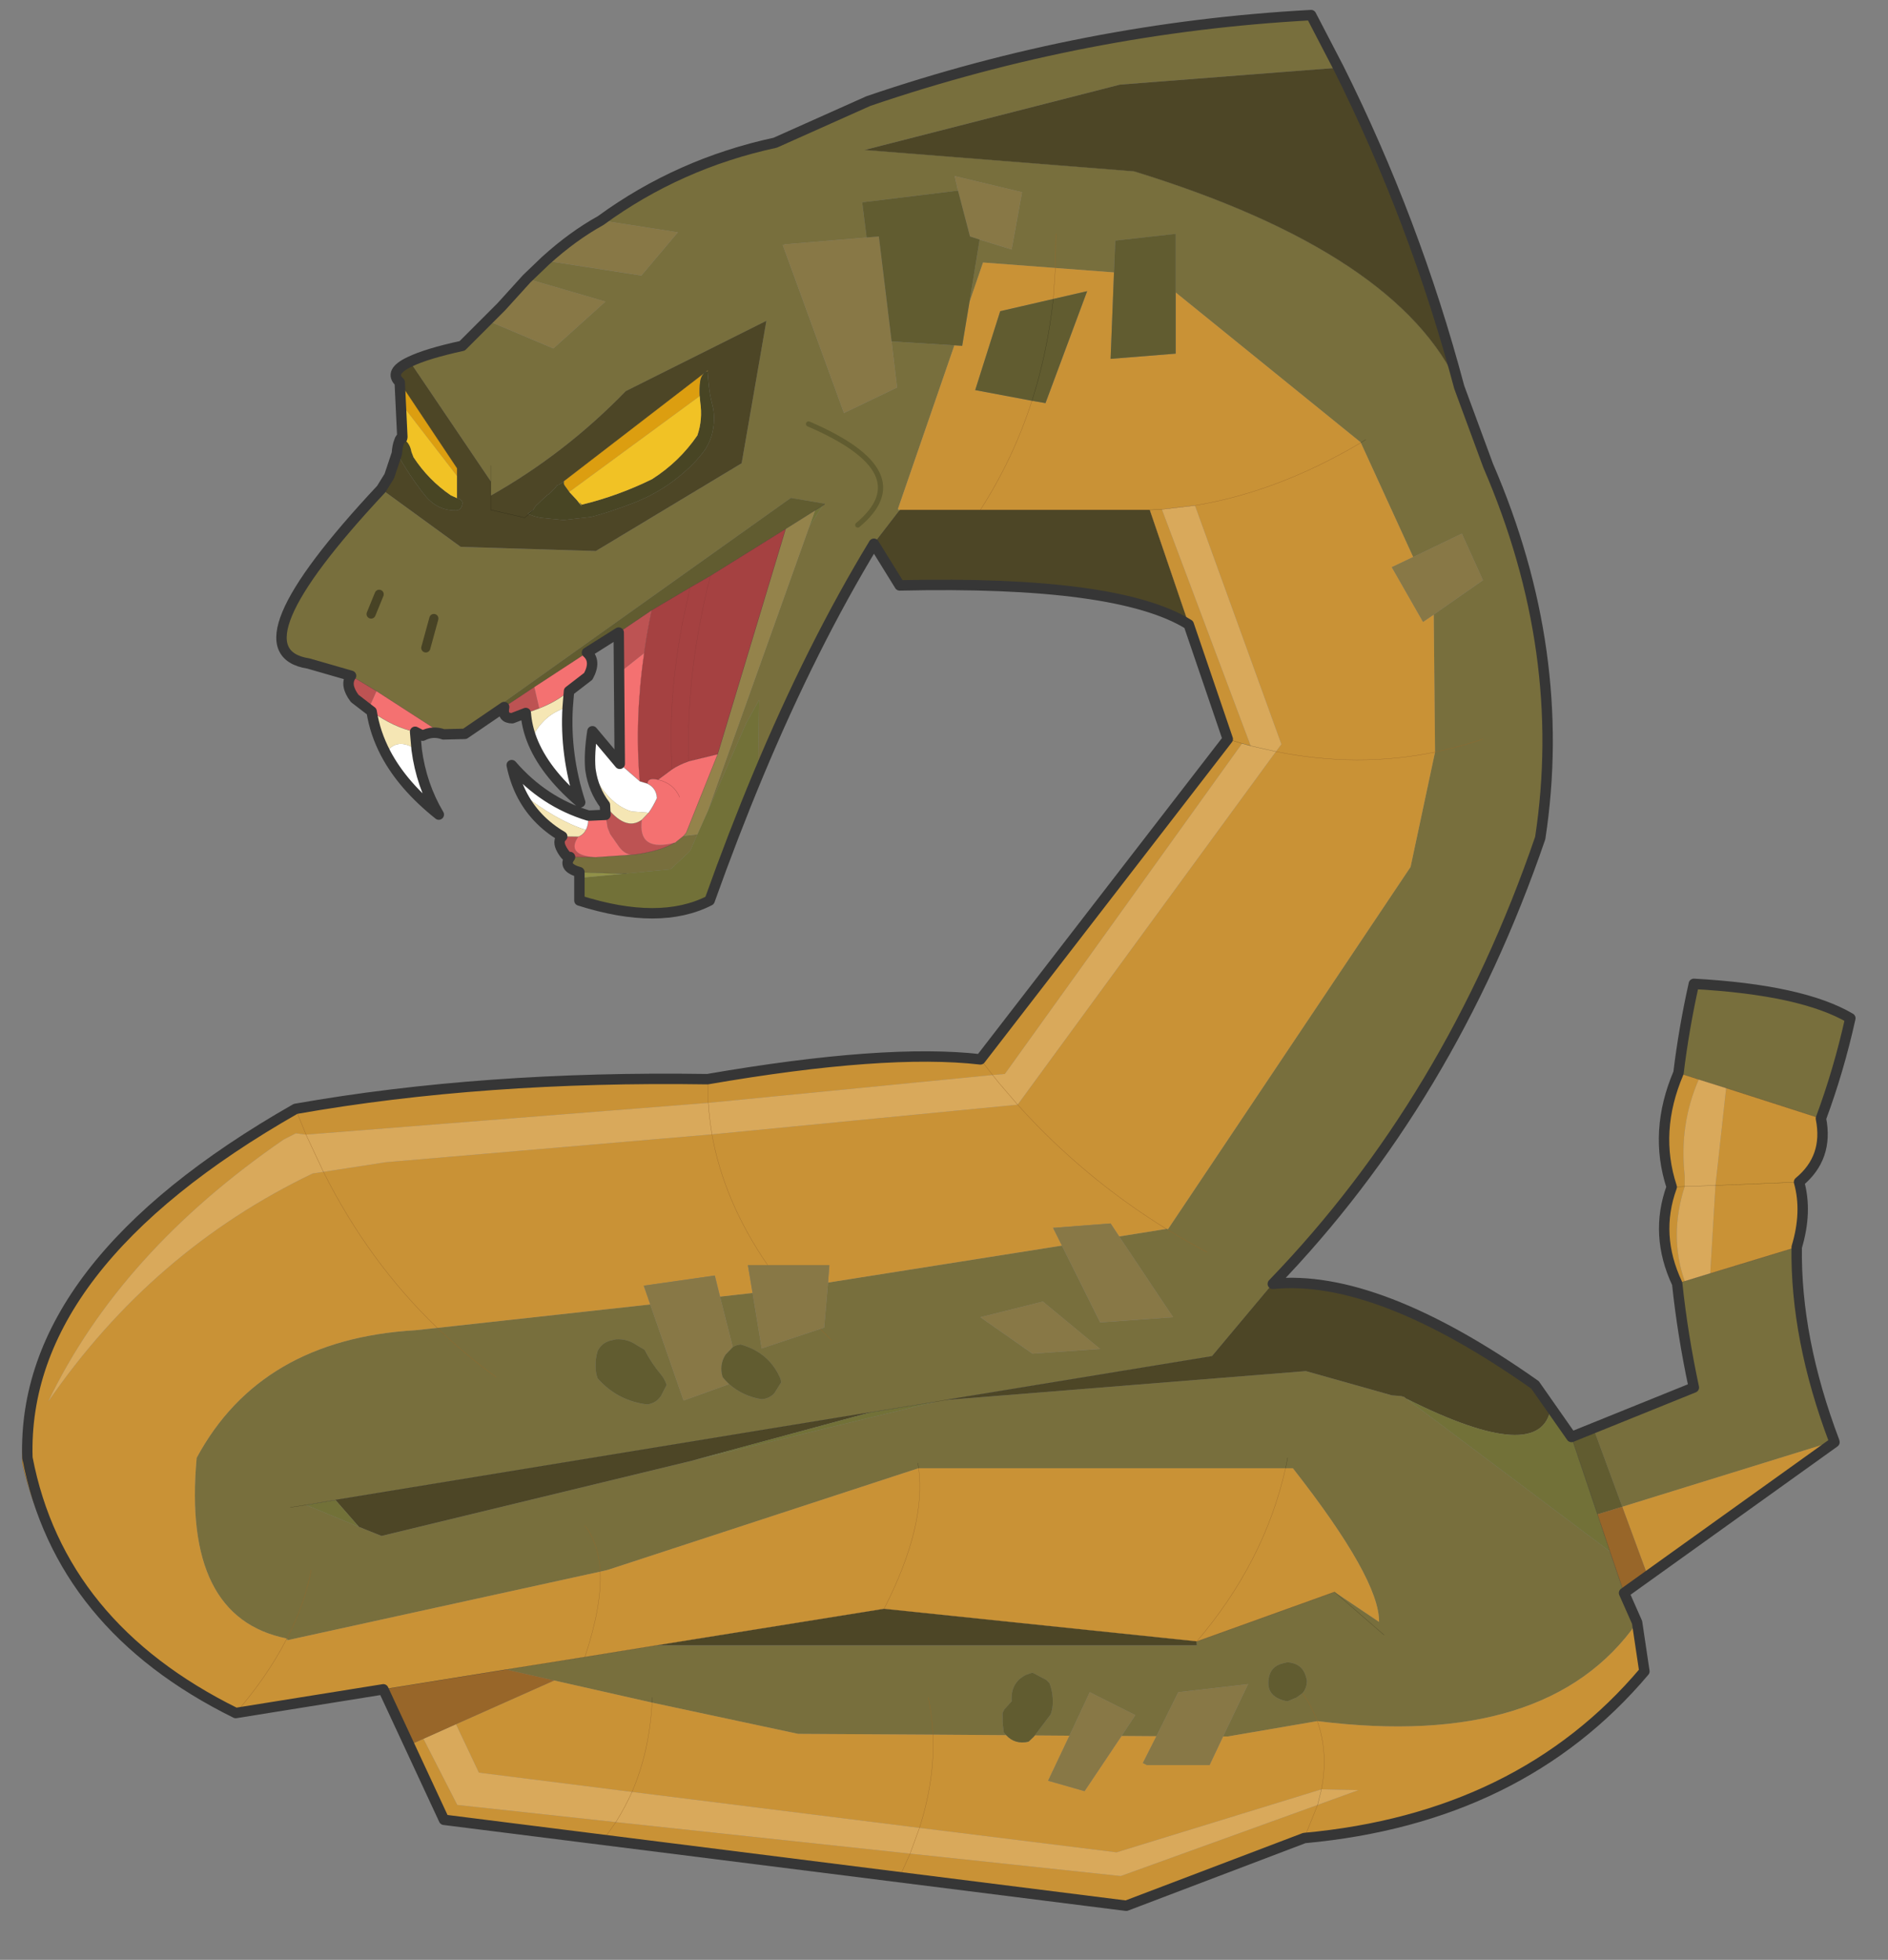 <svg width="211" height="219" xmlns="http://www.w3.org/2000/svg" xmlns:xlink="http://www.w3.org/1999/xlink">
 <rect width="100%" height="100%" fill="#808080" stroke="none"/>
 <defs>
  <g transform="matrix(1,0,0,1,192.55,294) " id="shape0">
   <path id="svg_1" stroke-opacity="0" stroke-linejoin="round" stroke-linecap="round" stroke="#ff00ff" fill="none" d="m187.95,-293.5l0,380l-379.95,0l-0.05,0l0,-380l380,0m-95,294.1l-189.95,0"/>
   <path id="svg_2" stroke-opacity="0" stroke-linejoin="round" stroke-linecap="round" stroke="#ff00ff" fill="none" d="m187.95,-293.5l-190,190l190,190m-380,-380l190,190l-189.95,190"/>
  </g>
  <g transform="matrix(1,0,0,1,0,182.5) " id="shape1">
   <path id="svg_3" fill-rule="evenodd" fill="#786f3d" d="m111.15,-142.1q14.95,-10.9 33.45,-14.9l17.9,-8q41.5,-14.15 85,-16.5l5.25,10.1l-41.95,3.25l-49.05,12.55l51.75,4.1q50.95,15.7 62.45,41.45l5.55,15.05q16.75,33.8 10,71.5q-19.2,56.25 -51.35,85.6l-11.65,13.9l-51.2,8.4l69.2,-5.55l16.5,4.65l1.8,0.15l0.55,0.15l0.45,0.35l39.1,29.35l2.7,7.95l2.5,5.65q-17.1,24.5 -61.4,18.95l-17.2,2.95l-0.9,0l4.8,-10.05l-13.4,1.55l-4.2,8.45l-6.7,-0.05l2.65,-4l-8.75,-4.4l-3.9,8.35l-6.65,-0.05l3.05,-4.05q0.4,-1.1 0.4,-2.25q0.05,-1.95 -0.65,-3.75l-0.6,-0.6l-2.65,-1.4l-1.2,0.4q-3.05,1.5 -2.8,5.1l-1.4,1.55l-0.35,0.7l0.05,2.2l0.2,1.55l0.45,0.5l-14.05,-0.1l-25.9,-0.15l-28.05,-6l0.05,-1l-0.05,1l-18.8,-4.25l-9.2,-2.1l15.1,-2.4l13.85,-2.25l103.65,0l0.05,-0.75l26.4,-9.5l8.55,5.75q0.1,-8.25 -16.55,-29.5l-1.4,0l0.4,-2l-0.4,2l-70.45,0l-0.05,0l-59.6,19.5l-1.5,0.35l-60,13.15l-0.15,-0.3q-20.15,-4 -17.35,-34.7q12.25,-22.75 42,-24.5l4.2,-0.45l40.9,-4.5l6.4,18.45l8.75,-3.15q2.7,2.35 6.25,2.9q1.4,-0.1 2.4,-1.1l1.35,-2.15l-0.15,-0.7q-2.15,-5 -7.6,-6.55q-0.85,0.05 -1.55,0.5l-2.45,-9.7l6.25,-0.7l1.75,10.65l11.25,-3.75l0.75,-0.25l0.75,-8.65l44.9,-7.1l7.35,14.75l14,-1l-10.35,-15.5l9.05,-1.45l0.2,0.15l0.05,0l0.1,-0.15l46.55,-69.5l4.7,-22.05l-0.25,-26.4l9.45,-6.6l-4.05,-8.95l-9.35,4.5l-10.05,-21.95l0,-0.05l-35.55,-28.8l0,-11.25l-11.6,1.3l-0.25,6.1l-11.25,-0.85l-13.9,-1.05l-2.6,7.6l1.95,-12l6.15,1.9l2,-11l-12.95,-3.1l0.65,2.8l-18.4,2.25l0.85,6.75l-15.65,1.3l-0.45,0.15l11.75,32.25l10.2,-4.9l-1.05,-8.85l12.05,0.75l-10.85,31.45l0.3,0.3l-4.9,6.35q-11.9,19.6 -22.25,44.4l0.2,-14.4l-2.5,4.5l-7.3,16.7l19.45,-54.5l2.6,-4.05l0.25,-0.15l0.1,-0.2l-6.5,-1.1l-55,39.15l-0.1,1l0.05,0l-0.05,0l-7.5,5.15l-4.1,0.1l-12.85,-8.3l-4.9,-2.95l-8.15,-2.35q-15.2,-2.35 13.95,-33.5l15.25,11.1l25.95,0.8l28,-16.85l4.75,-27.35l-27,13.5q-11.65,12 -25.9,20.05l0,-2.7l-15.55,-23q3.2,-1.55 10.05,-3.05l4.85,-4.85l12.65,5.35l10,-9l-15.1,-4.4l3.6,-3.45l18.4,2.85l7,-8.3l-14.75,-2.3m190.55,231.9l19.3,-7.8q-2.15,-10.05 -3.2,-19.95l1.45,-0.45l4.9,-1.5l16.6,-5.05q-0.25,17.55 7.2,37.25l-40.7,12.6l-5.55,-15.1m16.35,-68.2q1.05,-8.6 2.95,-17.1q20.8,1.15 30.05,6.6q-2.2,9.95 -5.65,19.25l-18.2,-5.85l-5.25,-1.65l-3.9,-1.25m-211.05,-38.55q-3.3,-0.9 -1.8,-2.9l4.95,0.05l7.15,-0.5l0.4,-0.05l0.5,-0.05q4.55,-0.7 7.1,-2.2l0.15,-0.05l1.55,-1.25l2.65,-0.3l-1.4,3.2l-3.75,3.5l-8.45,0.8l-0.5,0.05l-8.55,-0.3m173.5,-25.55q-4.6,1.55 -9.2,2.5q4.6,-0.95 9.2,-2.5m-22.5,-57.5l-0.95,0.6l0.95,-0.6m-30.5,156q-3.9,-2.05 -7.55,-4.3q3.65,2.25 7.55,4.3m34,73.5l-9.5,-8.25l9.5,8.25m-15.65,11.2q0.85,-1 0.85,-2.45l-0.2,-0.8q-0.75,-2.5 -3.55,-2.7l-1.2,0.3q-1.75,0.55 -2.25,2.2q-1.1,4.15 3.45,5l1.7,-0.7l1.2,-0.85q1.9,2.75 2.85,5.35q-0.95,-2.6 -2.85,-5.35m-47.35,-280.2l-0.1,6.55l0.1,-6.55m-108.5,44.5l0,3.05l0,-3.05m61,-8q21.6,9.3 9.45,19.4q12.15,-10.1 -9.45,-19.4m-84,36.5l1.55,-3.8l-1.55,3.8m-2.35,175.25l4.35,1.75l59.65,-14.45l46.95,-11.35l-12.6,2.05l-102.85,16.85l-5.65,0.95l10.15,4.2m-13.15,-3.75l3,-0.45l-3,0.45m56.55,3.5q2.65,3.45 2.95,8.85q-0.3,-5.4 -2.95,-8.85m-17.05,-28.5q-6,-4.35 -11.3,-9.45q5.3,5.1 11.3,9.45m-35.5,37q-1.25,6.6 -4.65,13.2q3.4,-6.6 4.65,-13.2m128.5,-48.5l10,7l13,-0.9l-11,-9.1l-12,3m-8.4,16.2l1.7,-0.3l-1.7,0.3m-20.1,-11.7l-2.25,-2.25l2.25,2.25m-41.5,-0.25l-1.25,0.3q-1.55,0.5 -2.25,1.95q-0.45,1.45 -0.4,3q0,1.15 0.4,2.25q3.8,4.3 9.5,5q1.75,-0.2 2.7,-1.7l1.05,-2.05q-0.4,-1.15 -1.1,-2q-1.85,-2.2 -3.15,-4.75l-1.45,-0.85q-1.85,-1.3 -4.05,-1.15m58,23.75l0.15,1l-0.15,-1m2,45q0.7,3.55 0.9,7.15q-0.2,-3.6 -0.9,-7.15m-96.5,-201.5l1.55,-5.65l-1.55,5.65"/>
   <path id="svg_4" fill-rule="evenodd" fill="#4d4626" d="m252.75,-171.4q14.7,29.4 23.2,61.35q-11.5,-25.75 -62.45,-41.45l-51.75,-4.1l49.05,-12.55l41.95,-3.25m-12.6,233.5q20,-2 50.35,19.4l3.05,4.3q-1.7,11.4 -27.75,-1.65l-0.45,-0.35l-0.55,-0.15l-1.8,-0.15l-16.5,-4.65l-69.2,5.55l51.2,-8.4l11.65,-13.9m-16.15,-126.6q-13.6,-8.45 -55.5,-7.5l-4.95,-8l4.9,-6.35l0.1,-0.15l15.45,0l32.5,0l7.5,22m-155.05,-26l1.55,-2.5l1.4,-4.25l0.15,0.05q2.3,4.1 5.2,7.8q2.4,3.05 6.05,3q0.65,0 0.95,-0.5q0.85,-1.45 -0.75,-1.85l0,-4.25l0,-1.5l-11,-16.5q-2.2,-2 1.95,-3.95l15.55,23l0,2.7l0,2.75l6.5,1.5l0.75,-0.65l-0.75,0.65l-6.5,-1.5l0,-2.75q14.25,-8.05 25.9,-20.05l27,-13.5l-4.75,27.35l-28,16.85l-25.95,-0.8l-15.25,-11.1m62.3,-22.45l-0.3,0.2l-26.95,20.75l-0.2,0.2l-0.8,0.5l-0.25,0.05l-0.55,0.7l-1.15,1.1l-0.15,0.05l-0.45,0.4l-1.9,1.8l-0.45,0.75l-0.85,0.55q-0.15,0.1 0,0.25l1.2,0.4l1,0.25l2,0.2l2.5,0.25l5.3,-0.6q3.35,-0.85 8.05,-2.65q7,-2.7 12.15,-8.2l0.9,-1.05q1.85,-2.2 2.3,-4.9q0.45,-2.4 -0.1,-4.6q-0.6,-2.25 -0.8,-4.75l-0.15,-1.85l0.05,0l0,-0.15l-0.05,0.05l-0.35,0.3m-2.6,209l-59.65,14.45l-4.35,-1.75l-4.5,-5.15l102.85,-16.85l-34.35,9.3m-6.75,35.45l43.6,-7l60.05,6.25l0,0.75l-103.65,0"/>
   <path id="svg_5" fill-rule="evenodd" fill="#c99236" d="m317.8,62.05q-4.4,-9.35 -1.05,-18.55q-3.5,-10.65 1.3,-21.9l3.9,1.25q-3.8,8.7 -2.7,18.5l0,2.05q-3.05,9.5 0,18.2l-1.45,0.45m27.6,-31.7q1.5,7.5 -4.2,12.2q1.6,5.7 -0.45,12.5l-16.6,5.05l1,-16.9l2.05,-18.7l18.2,5.85m2.55,61.95l0.05,0.2l-35.85,25.7l-4.9,-13.3l40.7,-12.6m-37.85,34.8l1.4,9.4q-23.8,28.2 -65.3,32l-34.2,13l-43.55,-5.45l-56.85,-7.2l-30.6,-3.85l-6.65,-14.35l2.7,-1.2l6.5,12.7l30.45,3.3l56.5,6.05l40.45,4.3l37.8,-13.65l7.85,-2.85l-7.1,-0.15l-39.35,12.1l-37.85,-4.7q2.95,-9.2 2.6,-17.9q0.35,8.7 -2.6,17.9l-55.2,-6.9l-29.4,-3.7l-4.4,-9.3l18.85,-8.4l18.8,4.25q-0.5,9.4 -3.85,17.15q3.35,-7.75 3.85,-17.15l28.05,6l25.9,0.15l14.05,0.1q1.7,1.85 4.3,1.25l1,-0.95l0.2,-0.25l6.65,0.05l-4.1,8.65l7,2l7.1,-10.6l6.7,0.05l-2.6,5.15l0.8,0.4l12,0l2.6,-5.5l0.9,0l17.2,-2.95q44.3,5.55 61.4,-18.95m-240.75,12.85l-28.35,4.55q-33.8,-16.7 -41,-48q-0.15,-38 52.5,-68q36.05,-6.35 79,-5.7l0.1,0q34.15,-5.9 52.4,-3.8l47.5,-61.5l-7.5,-22l-7.5,-22l2.35,-0.1l17.05,45.4l-1.65,-0.45l-2.75,-0.85l2.75,0.85l-45.55,63.45l-2.35,0.2l-2.35,-3l2.35,3l-54.6,5.35l-77.25,6.1l-1.95,-0.25l-2.35,1.2q-31.4,21.6 -45.2,50.3q20,-29.05 50.8,-43.8l2.05,-0.3l11.95,-1.85l62.65,-5.35q2.3,12.9 10.7,25.1q-8.4,-12.2 -10.7,-25.1l58.7,-5.7q12.55,13.95 28.55,23.85q-16,-9.9 -28.55,-23.85l49.6,-67.8l1.05,-1.4l-16.6,-45.85l-6.35,0.75l-2.35,0.1l-32.5,0l-15.45,0l-0.4,-0.15l10.85,-31.45l1.5,0.1l1.4,-8.4l2.6,-7.6l13.9,1.05l11.25,0.85l-0.65,16.6l12.5,-1l0,-11.75l35.55,28.8l0,0.05l10.05,21.95l-4.1,1.95l6,10.5l2.05,-1.4l0.25,26.4q-14.9,3.05 -30.55,-0.1q15.65,3.15 30.55,0.1l-4.7,22.05l-46.55,69.5l-0.35,0l-9.05,1.45l-1.65,-2.5l-11.05,0.85l1.7,3.4l-44.9,7.1l0.25,-3.35l-11.85,0l-3.8,0l0.9,5.35l-6.25,0.7l-1,-4.05l-13.65,1.95l1.25,3.6l-40.9,4.5q-13.2,-12.7 -21.85,-29.95q8.65,17.25 21.85,29.95l-4.2,0.45q-29.75,1.75 -42,24.5q-2.8,30.7 17.35,34.7l-0.1,0.15l0.25,0.15l60,-13.15q0.3,6.65 -2.95,16.4q3.25,-9.75 2.95,-16.4l1.5,-0.35l59.6,-19.5l0.05,0q1.45,11.15 -6.65,27q8.1,-15.85 6.65,-27l70.45,0l1.4,0q16.65,21.25 16.55,29.5l-8.55,-5.75l-26.4,9.5l-0.05,0q13,-15.25 17.05,-33.25q-4.05,18 -17.05,33.25l-60.05,-6.25l-43.6,7l-13.85,2.25l-15.1,2.4l-23.6,3.8m271.85,-97.4l-16.05,0.65l16.05,-0.65m-21.95,0.85l-2.5,0.1l2.5,-0.1m-73.05,125.1l2.55,-6.35l-2.55,6.35m2.5,-22.45q2.15,6.1 0.8,13.1q1.35,-7 -0.8,-13.1m-80.25,30l2.05,-4.55l-2.05,4.55m29.55,-303.05l-10.2,2.35l-4.8,15.15l10.9,2.05l2.6,0.45l8,-21.5l-6.5,1.5l0.4,-5.95l-0.4,5.95m-4.1,19.55q-3.55,11.05 -9.9,20.95q6.35,-9.9 9.9,-20.95m-141.4,135.95l2,4.95l-2,-4.95m79.1,-5.7l0.15,4.55l-0.15,-4.55m-80.85,107.55q-3.65,7.1 -9.75,14.15q6.1,-7.05 9.75,-14.15m60.85,38.5l2.4,-3.4l-2.4,3.4m145.45,-268.25q-15.95,9.45 -31.85,12.05q15.9,-2.6 31.85,-12.05"/>
   <path id="svg_6" fill-rule="evenodd" fill="#887846" d="m89.35,-122.85l2.65,-2.65l4.9,-5.4l15.1,4.4l-10,9l-12.65,-5.35m11.15,-11.5q5.25,-4.75 10.5,-7.65l0.15,-0.1l14.75,2.3l-7,8.3l-18.4,-2.85m166.6,56.9l9.35,-4.5l4.05,8.95l-9.45,6.6l-2.05,1.4l-6,-10.5l4.1,-1.95m-36.5,226.45l-2.6,5.5l-12,0l-0.8,-0.4l2.6,-5.15l4.2,-8.45l13.4,-1.55l-4.8,10.05m-19.5,-0.1l-7.1,10.6l-7,-2l4.1,-8.65l3.9,-8.35l8.75,4.4l-2.65,4m-27.25,-287.3l-1.85,-0.6l-2.3,-8.8l-0.65,-2.8l12.95,3.1l-2,11l-6.15,-1.9m-21.7,-0.4l2.35,-0.2l2.45,20.15l1.05,8.85l-10.2,4.9l-11.75,-32.25l0.45,-0.15l15.65,-1.3m-41.55,204.85l-1.25,-3.6l13.65,-1.95l1,4.05l2.45,9.7l-1.4,1.45q-1.25,2 -0.55,4.3l0.55,0.65l0.7,0.7l-8.75,3.15l-6.4,-18.45m19.65,-2.2l-0.9,-5.35l3.8,0l11.85,0l-0.25,3.35l-0.75,8.65l-0.75,0.25l-11.25,3.75l-1.75,-10.65m43.75,4.65l12,-3l11,9.1l-13,0.9l-10,-7m26.65,-15.5l10.35,15.5l-14,1l-7.35,-14.75l-1.7,-3.4l11.05,-0.85l1.65,2.5"/>
   <path id="svg_7" fill-rule="evenodd" fill="#d9a95b" d="m225.2,-87.35l16.6,45.85l-1.05,1.4l-4.85,-1.1l4.85,1.1l-49.6,67.8l-58.7,5.7l-62.65,5.35l-11.95,1.85l-3.35,-7.15l3.35,7.15l-2.05,0.3q-30.8,14.75 -50.8,43.8q13.8,-28.7 45.2,-50.3l2.35,-1.2l1.95,0.25l77.25,-6.1q0.2,3 0.7,6.05q-0.5,-3.05 -0.7,-6.05l54.6,-5.35l2.35,-0.2l45.55,-63.45l1.65,0.45l-17.05,-45.4l6.35,-0.75m96.75,110.2l5.25,1.65l-2.05,18.7l-1,16.9l-4.9,1.5q-3.05,-8.7 0,-18.2l0,-2.05q-1.1,-9.8 2.7,-18.5m3.2,20.35l-5.9,0.2l5.9,-0.2m-75.65,115.95l7.1,0.15l-7.85,2.85l0.75,-3l-0.75,3l-37.8,13.65l-40.45,-4.3l1.8,-4.95l-1.8,4.95l-56.5,-6.05q1.75,-2.8 3.1,-5.8q-1.35,3 -3.1,5.8l-30.45,-3.3l-6.5,-12.7l6.25,-2.8l4.4,9.3l29.4,3.7l55.2,6.9l37.85,4.7l39.35,-12.1m-63.15,-137.15l1.15,1.45l3.65,4.25l-3.65,-4.25l-1.15,-1.45"/>
   <path id="svg_8" fill-rule="evenodd" fill="#727138" d="m293.55,85.8l3.95,5.7l5,14.85l2.4,7.15l-39.1,-29.35q26.05,13.05 27.75,1.65m-152.25,-121.4q-4.8,11.5 -9.3,24.1q-9.55,4.9 -25,0l0,-4.35l8.55,-0.8l0.5,-0.05l8.45,-0.8l3.75,-3.5l1.4,-3.2l2.05,-4.6l7.3,-16.7l2.5,-4.5l-0.2,14.4m-69.4,-61.65l0.05,-0.1l0.1,0.15l-0.15,-0.05m1.05,-3l0.05,-0.25l0.15,0.35l-0.2,-0.1m31.05,8.25l0.1,0.2l-0.3,0l0.2,-0.2m48.25,5.6l1.5,-0.95l-2.6,4.05l1.1,-3.1m-23.6,182.45l34.35,-9.3l12.6,-2.05l-46.95,11.35m-68.5,7.55l4.5,5.15l-10.15,-4.2l5.65,-0.95"/>
   <path id="svg_9" fill-rule="evenodd" fill="#615c30" d="m297.5,91.5l4.2,-1.7l5.55,15.1l-4.75,1.45l-5,-14.85m-182.95,-154.45l-6.1,3.85l-10.1,6.6l-5.8,3.85l-0.05,0l0.1,-1l55,-39.15l6.5,1.1l-0.1,0.2l-0.25,0.15l-1.5,0.95l-5.65,3.55l-14.45,9l-3.9,2.25l-7.35,4.35l-6.35,4.3m131.3,203.65l-1.2,0.85l-1.7,0.7q-4.55,-0.85 -3.45,-5q0.5,-1.65 2.25,-2.2l1.2,-0.3q2.8,0.2 3.55,2.7l0.2,0.8q0,1.45 -0.85,2.45m-51.4,8.1l-0.2,0.25l-1,0.95q-2.6,0.6 -4.3,-1.25l-0.45,-0.5l-0.2,-1.55l-0.05,-2.2l0.35,-0.7l1.4,-1.55q-0.25,-3.6 2.8,-5.1l1.2,-0.4l2.65,1.4l0.6,0.6q0.7,1.8 0.65,3.75q0,1.15 -0.4,2.25l-3.05,4.05m-14.75,-296.6l2.3,8.8l1.85,0.6l-1.95,12l-1.4,8.4l-1.5,-0.1l-12.05,-0.75l-2.45,-20.15l-2.35,0.2l-0.85,-6.75l18.4,-2.25m29.95,15.7l0.25,-6.1l11.6,-1.3l0,11.25l0,11.75l-12.5,1l0.65,-16.6m-15.75,24.65l-10.9,-2.05l4.8,-15.15l10.2,-2.35q-1.1,10.15 -4.1,19.55q3,-9.4 4.1,-19.55l6.5,-1.5l-8,21.5l-2.6,-0.45m-79.9,180.2q2.2,-0.15 4.05,1.15l1.45,0.85q1.3,2.55 3.15,4.75q0.7,0.85 1.1,2l-1.05,2.05q-0.95,1.5 -2.7,1.7q-5.7,-0.7 -9.5,-5q-0.4,-1.1 -0.4,-2.25q-0.05,-1.55 0.4,-3q0.7,-1.45 2.25,-1.95l1.25,-0.3m22.45,1.5q0.7,-0.45 1.55,-0.5q5.45,1.55 7.6,6.55l0.15,0.7l-1.35,2.15q-1,1 -2.4,1.1q-3.55,-0.55 -6.25,-2.9l-0.7,-0.7l-0.55,-0.65q-0.7,-2.3 0.55,-4.3l1.4,-1.45"/>
   <path id="svg_10" fill-rule="evenodd" fill="#986629" d="m312.15,118.2l-4.55,3.25l-2.7,-7.95l-2.4,-7.15l4.75,-1.45l4.9,13.3m-237.8,32.45l-5,-10.7l23.6,-3.8l9.2,2.1l-18.85,8.4l-6.25,2.8l-2.7,1.2"/>
   <path id="svg_11" fill-rule="evenodd" fill="#dc9e10" d="m72.7,-107l-0.2,-4l11,16.5l0,1.5l-10.8,-14m58.55,-5.95l0.35,-0.3l0.05,-0.05l0,0.15l-0.05,0l-0.35,0.2m-0.3,0.2q-0.6,0.55 -0.75,1.5q-0.2,1.45 -0.1,2.9l-25.05,18.4l-0.9,-1.25q-0.3,-0.5 -0.05,-0.6l-0.1,-0.2l26.95,-20.75"/>
   <path id="svg_12" fill-rule="evenodd" fill="#484524" d="m71.95,-97.35q0.15,-1.4 0.65,-2.1l0.35,-0.8l0.2,0.1q1.3,0.75 1.6,2.5l0.4,1.05q2.9,4.4 7.15,7.3l1.2,0.55q1.6,0.4 0.75,1.85q-0.3,0.5 -0.95,0.5q-3.65,0.05 -6.05,-3q-2.9,-3.7 -5.2,-7.8l-0.1,-0.15m59,-15.4l0.3,-0.2l0.35,-0.2l0.15,1.85q0.2,2.5 0.8,4.75q0.55,2.2 0.1,4.6q-0.45,2.7 -2.3,4.9l-0.9,1.05q-5.15,5.5 -12.15,8.2q-4.7,1.8 -8.05,2.65l-5.3,0.6l-2.5,-0.25l-2,-0.2l-1,-0.25l-1.2,-0.4q-0.15,-0.15 0,-0.25l0.85,-0.55l0.45,-0.75l1.9,-1.8l0.45,-0.4l0.15,-0.05l1.15,-1.1l0.55,-0.7l0.25,-0.05l0.8,-0.5l0.3,0q-0.25,0.1 0.05,0.6l0.9,1.25l1.4,1.5l1,1.25q-0.8,-1.3 -0.05,-0.35l0.05,0.05q7,-1.7 13.5,-4.9q5.25,-3.35 8.7,-8.4q1.05,-3.05 0.55,-6.4l-0.1,-1.15q-0.1,-1.45 0.1,-2.9q0.15,-0.95 0.75,-1.5m-33.7,27.1l0.85,-0.8l-0.85,0.8"/>
   <path id="svg_13" fill-rule="evenodd" fill="#f1c225" d="m73,-100.5l-0.3,-6.5l10.8,14l0,4.25l-1.2,-0.55q-4.25,-2.9 -7.15,-7.3l-0.4,-1.05q-0.3,-1.75 -1.6,-2.5l-0.15,-0.35m32.05,10.55l25.05,-18.4l0.1,1.15q0.5,3.35 -0.55,6.4q-3.45,5.05 -8.7,8.4q-6.5,3.2 -13.5,4.9l-0.05,-0.05q-0.75,-0.95 0.05,0.35l-1,-1.25l-1.4,-1.5"/>
   <path id="svg_14" fill-rule="evenodd" fill="#94834b" d="m146.6,-82.85l5.65,-3.55l-1.1,3.1l-19.45,54.5l-2.05,4.6l-2.65,0.3l0.5,-0.6l6.05,-15.1l13.05,-43.25"/>
   <path id="svg_15" fill-rule="evenodd" fill="#a54141" d="m128.25,-71.6l-1.45,6.7q-2.85,15 -2,28.2q-0.85,-13.2 2,-28.2l1.45,-6.7l3.9,-2.25l14.45,-9l-13.05,43.25l-5.55,1.35q-1.95,0.7 -3.2,1.55l-2.7,2q-2,-0.5 -2.05,0.75l-1.45,-0.45q-1,-12 0.85,-24.6q0.55,-4.1 1.45,-8.25l7.35,-4.35m3.9,-2.25q-4.75,18.9 -4.15,35.6q-0.6,-16.7 4.15,-35.6"/>
   <path id="svg_16" fill-rule="evenodd" fill="#bd5353" d="m105.2,-19.85q-0.6,0.25 -1.55,-1.4q-0.95,-1.65 0.05,-2.55l3.1,0.05q-2.45,3.55 3.35,3.95l-4.95,-0.05m6.8,-8.1l-0.1,-1.9q3.9,5.2 7.1,2.85q-0.85,6.25 6.3,4.4q-2.55,1.5 -7.1,2.2l-0.5,0.05l-0.4,0.05q-1.45,0.1 -2.65,-1.45l-1.75,-2.5l-0.5,-1.25l-0.4,-2.45m2.6,-27.2l-0.05,-7.8l6.35,-4.3q-0.9,4.15 -1.45,8.25l-4.85,3.85m-17.9,7.65l-2.6,1q-2,0 -1.55,-2.15l5.8,-3.85l0.95,4.1q-1.25,0.5 -2.6,0.9m-30.2,-0.75l-2.65,-2.05q-1.95,-2.6 -0.7,-4.35l4.9,2.95l-1.55,3.45"/>
   <path id="svg_17" fill-rule="evenodd" fill="#f47171" d="m108.75,-27.8l3.25,-0.15l0.4,2.45l0.5,1.25l1.75,2.5q1.2,1.55 2.65,1.45l-7.15,0.5q-5.8,-0.4 -3.35,-3.95q0.95,-0.35 1.45,-1.3q0.55,-1.05 0.5,-2.75m6,-9.95l-0.15,-17.4l4.85,-3.85q-1.85,12.6 -0.85,24.6l-3.85,-3.35m-6.3,-21.35q1.85,1.6 0.25,4.55l-3.7,2.85q-2.4,2 -5.7,3.3l-0.95,-4.1l10.1,-6.6m-27.55,15.7q-2.05,-0.75 -4,0.25l-1.45,-0.75q-4,-0.8 -8.35,-3.9l-0.6,-0.45l1.55,-3.45l12.85,8.3m39.15,9.45q0.05,-1.25 2.05,-0.75l2.7,-2q1.25,-0.85 3.2,-1.55l5.55,-1.35l-6.05,15.1l-0.5,0.6l-1.55,1.25l-0.15,0.05q-7.15,1.85 -6.3,-4.4l1.3,-1.35q0.8,-1.1 1.6,-2.8q-0.1,-1.95 -1.85,-2.8m6.2,2.6q-1.15,-2.65 -4.15,-3.35q3,0.7 4.15,3.35"/>
   <path id="svg_18" fill-rule="evenodd" fill="#ffffff" d="m95.8,-32.15q-1.2,-2.45 -1.8,-5.35q6.15,7.1 14.75,9.7q0.05,1.7 -0.5,2.75q-5.6,-1.75 -12.45,-7.1m13.3,-4.65q-0.25,-3 0.4,-7.2l5.25,6.25l3.85,3.35l1.45,0.45q1.75,0.85 1.85,2.8q-0.8,1.7 -1.6,2.8l-3.25,-0.25q-4.65,-1.35 -7.95,-8.2m-4.35,-11.85q-0.55,9.15 2.4,18.3q-6.95,-5.95 -9.3,-12.1q0.75,-1.9 2.05,-3.25q1.85,-2.05 4.85,-2.95m-29,8.2q0.9,6.8 4.25,12.45q-6.9,-5.5 -10.2,-11.75q2.1,-3.25 5.95,-0.7"/>
   <path id="svg_19" fill-rule="evenodd" fill="#f5e6b4" d="m103.7,-23.8q-5.3,-3.1 -7.9,-8.35q6.85,5.35 12.45,7.1q-0.5,0.95 -1.45,1.3l-3.1,-0.05m8.2,-6.05q-2.2,-2.9 -2.75,-6.6l-0.05,-0.35q3.3,6.85 7.95,8.2l3.25,0.25l-1.3,1.35q-3.2,2.35 -7.1,-2.85m-6.9,-21.85l-0.25,3.05q-3,0.9 -4.85,2.95q-1.3,1.35 -2.05,3.25q-0.95,-2.5 -1.15,-5.05q1.35,-0.4 2.6,-0.9q3.3,-1.3 5.7,-3.3m-29.55,7.8l0.3,3.45q-3.85,-2.55 -5.95,0.7q-2.05,-3.9 -2.7,-8.05q4.35,3.1 8.35,3.9"/>
   <path id="svg_20" fill-rule="evenodd" fill="#919148" d="m107,-15.85l0,-1.1l8.55,0.3l-8.55,0.8m113.05,67.4l-0.1,0.15l-0.05,0l-0.2,-0.15l0.35,0m-51.9,-138.2l0.4,0.15l-0.1,0.15l-0.3,-0.3m-117.3,216.85l0.15,0.3l-0.25,-0.15l0.1,-0.15m174.7,0.55l0.05,0l-0.05,0.75l0,-0.75"/>
   <path id="svg_21" stroke-width="0.05" stroke-opacity="0.4" stroke-linejoin="round" stroke-linecap="round" stroke="#000000" fill="none" d="m111.15,-142.1q14.95,-10.9 33.45,-14.9l17.9,-8q41.5,-14.15 85,-16.5l5.25,10.1q14.7,29.4 23.2,61.35l5.55,15.05q16.75,33.8 10,71.5q-19.2,56.25 -51.35,85.6q20,-2 50.35,19.4l3.05,4.3l3.95,5.7l4.2,-1.7l19.3,-7.8q-2.15,-10.05 -3.2,-19.95q-4.4,-9.35 -1.05,-18.55q-3.5,-10.65 1.3,-21.9q1.05,-8.6 2.95,-17.1q20.8,1.15 30.05,6.6q-2.2,9.95 -5.65,19.25q1.5,7.5 -4.2,12.2q1.6,5.7 -0.45,12.5q-0.25,17.55 7.2,37.25l0.05,0.2l-35.85,25.7l-4.55,3.25l2.5,5.65l1.4,9.4q-23.8,28.2 -65.3,32l-34.2,13l-43.55,-5.45l-56.85,-7.2l-30.6,-3.85l-6.65,-14.35l-5,-10.7l-28.35,4.55q-33.8,-16.7 -41,-48q-0.15,-38 52.5,-68q36.05,-6.35 79,-5.7l0.1,0q34.15,-5.9 52.4,-3.8l47.5,-61.5l-7.5,-22q-13.6,-8.45 -55.5,-7.5l-4.95,-8q-11.9,19.6 -22.25,44.4q-4.8,11.5 -9.3,24.1q-9.55,4.9 -25,0l0,-4.35l0,-1.1q-3.3,-0.9 -1.8,-2.9q-0.6,0.25 -1.55,-1.4q-0.95,-1.65 0.05,-2.55q-5.3,-3.1 -7.9,-8.35q-1.2,-2.45 -1.8,-5.35q6.15,7.1 14.75,9.7l3.25,-0.15l-0.1,-1.9q-2.2,-2.9 -2.75,-6.6l-0.05,-0.35q-0.25,-3 0.4,-7.2l5.25,6.25l-0.15,-17.4l-0.05,-7.8l-6.1,3.85q1.85,1.6 0.25,4.55l-3.7,2.85l-0.25,3.05q-0.55,9.15 2.4,18.3q-6.95,-5.95 -9.3,-12.1q-0.95,-2.5 -1.15,-5.05l-2.6,1q-2,0 -1.55,-2.15l-0.05,0l-7.5,5.15l-4.1,0.1q-2.05,-0.75 -4,0.25l-1.45,-0.75l0.3,3.45q0.9,6.8 4.25,12.45q-6.9,-5.5 -10.2,-11.75q-2.05,-3.9 -2.7,-8.05l-0.6,-0.45l-2.65,-2.05q-1.95,-2.6 -0.7,-4.35l-8.15,-2.35q-15.2,-2.35 13.95,-33.5l1.55,-2.5l1.4,-4.25l0.05,-0.1m1,-2.9l0.05,-0.25l-0.3,-6.5l-0.2,-4q-2.2,-2 1.95,-3.95q3.2,-1.55 10.05,-3.05l4.85,-4.85l2.65,-2.65l4.9,-5.4l3.6,-3.45q5.25,-4.75 10.5,-7.65l0.15,-0.1m145.9,42.7l0.95,-0.6m-22.1,58.8l4.85,1.1m86.45,64.6l18.2,5.85m-23.45,-7.5l5.25,1.65m-2.05,18.7l16.05,-0.65m-0.45,12.5l-16.6,5.05l-4.9,1.5l-1.45,0.45m-1.05,-18.55l2.5,-0.1l5.9,-0.2m-3.2,-20.35l-3.9,-1.25m-13.15,91.9l2.7,7.95m-5.1,-15.1l2.4,7.15m-52.9,7.75l9.5,8.25m-18.9,-32l0.4,-2m5.75,66.65l0.75,-3m48,-67.65l5,14.85m-108.6,-213.8q3,-9.4 4.1,-19.55m-67.05,14.25l0.3,-0.2l0.35,-0.3l0.05,-0.05l0,0.15m-34.4,27.5l-0.75,0.65l-6.5,-1.5l0,-2.75l0,-2.7l0,-3.05m40.95,-17.75l-26.95,20.75m42.6,9.15l5.65,-3.55l1.5,-0.95l0.25,-0.15l0.1,-0.2m-61.55,39.05l5.8,-3.85l10.1,-6.6m19.8,-12.5l-7.35,4.35m-2.3,32.85l1.45,0.45q0.05,-1.25 2.05,-0.75l2.7,-2q1.25,-0.85 3.2,-1.55l5.55,-1.35l-6.05,15.1l-0.5,0.6l-1.55,1.25m6.7,-51.2l-3.9,2.25m3.9,-2.25l14.45,-9l-13.05,43.25m-29.75,-52.2l0.2,-0.2m-31.5,-19l11,16.5l0,1.5l0,4.25m14.6,2.3l-0.85,0.8m2.05,37.25q3.3,-1.3 5.7,-3.3m15.3,23.35q0.8,-1.1 1.6,-2.8q-0.1,-1.95 -1.85,-2.8m-4.5,17.3l0.5,-0.05m1.25,-3.6l-7.15,0.5l-4.95,-0.05m20.1,-2.75q-2.55,1.5 -7.1,2.2l-0.5,0.05l-0.4,0.05m-13.6,-3.5l3.1,0.05q0.95,-0.35 1.45,-1.3q0.55,-1.05 0.5,-2.75m6.8,11.15l-8.55,-0.3m-10.3,-30.55q1.35,-0.4 2.6,-0.9m22.8,13.7q3,0.7 4.15,3.35m-7.25,4.35q-3.2,2.35 -7.1,-2.85m7.1,2.85l1.3,-1.35m-1.7,-6.05l-3.85,-3.35m-0.2,-25.2l6.35,-4.3m95.6,-19.25l7.5,22m-7.5,-22l2.35,-0.1m-50.3,0.1l15.45,0l32.5,0m-48.05,0.15l0.1,-0.15m-5,6.5l4.9,-6.35m63.05,43.85l2.75,0.85l1.65,0.45m-162.75,-58.95l-0.15,-0.35m-5.9,52.7q4.35,3.1 8.35,3.9m-12.3,-10.75l4.9,2.95l12.85,8.3m82.1,130.15l-102.85,16.85l-5.65,0.95l-3,0.45m-0.75,25.35l0.1,-0.15m126.45,-45.8l-1.7,0.3l-12.6,2.05m56.7,-35.2l0.2,0.15l0.05,0m20.2,10.4l-11.65,13.9l-51.2,8.4m-56.35,58.1l0.05,-1m51.15,-44l-0.15,-1m-79.05,39.65l15.1,-2.4l13.85,-2.25l43.6,-7l60.05,6.25l0.05,0l26.4,-9.5m-159.05,14.9l-23.6,3.8"/>
   <path id="svg_22" stroke-width="0.05" stroke-linejoin="round" stroke-linecap="round" stroke="#986629" fill="none" d="m271.3,-40q4.6,-0.95 9.2,-2.5m-55.3,-44.85l-6.35,0.75m21.9,46.5q15.65,3.15 30.55,0.1m-51.35,91.7q3.65,2.25 7.55,4.3m18.35,84.7q1.9,2.75 2.85,5.35m0.05,16.1l-2.55,6.35m-73.9,-1.95l-1.8,4.95l-2.05,4.55m81.05,-16.9q1.35,-7 -0.8,-13.1m-73.8,2.6q0.35,8.7 -2.6,17.9m-55.2,-6.9q-1.35,3 -3.1,5.8l-2.4,3.4m86.8,-301.8l0.1,-6.55m-0.5,12.5l0.4,-5.95m-14.4,46.45q6.35,-9.9 9.9,-20.95m-139.4,140.9l3.35,7.15q8.65,17.25 21.85,29.95q5.3,5.1 11.3,9.45m41.45,-46.6q-0.5,-3.05 -0.7,-6.05l-0.15,-4.55m11.55,35.7q-8.4,-12.2 -10.7,-25.1m58.7,-5.7l-3.65,-4.25l-1.15,-1.45m-131.85,11.45l-2,-4.95m58.5,88.85q-0.3,-5.4 -2.95,-8.85m-67.05,36q6.1,-7.05 9.75,-14.15m0.1,-0.15q3.4,-6.6 4.65,-13.2m128.5,-98l2.35,3m-33.1,48.75l2.25,2.25m64.2,-21.45q-16,-9.9 -28.55,-23.85m-83.1,106.05q3.25,-9.75 2.95,-16.4m54.5,7.15q8.1,-15.85 6.65,-27m70.45,0q-4.05,18 -17.05,33.25m-104.6,11.75q-0.5,9.4 -3.85,17.15m57.8,-11q-0.2,-3.6 -0.9,-7.15m51.2,-228.85q15.9,-2.6 31.85,-12.05"/>
   <path id="svg_23" stroke-width="0.05" stroke-linejoin="round" stroke-linecap="round" stroke="#655c32" fill="none" d="m161.75,-155.6l51.75,4.1q50.95,15.7 62.45,41.45"/>
   <path id="svg_24" stroke-width="0.05" stroke-linejoin="round" stroke-linecap="round" stroke="#8e3939" fill="none" d="m124.8,-36.7q-0.85,-13.2 2,-28.2l1.45,-6.7m-7.35,4.35q-0.9,4.15 -1.45,8.25q-1.85,12.6 -0.85,24.6m9.4,-3.85q-0.6,-16.7 4.15,-35.6"/>
   <path id="svg_25" stroke-linejoin="round" stroke-linecap="round" stroke="#615c30" fill="none" d="m160.45,-83.6q12.15,-10.1 -9.45,-19.4"/>
   <path id="svg_26" stroke-width="1.75" stroke-opacity="0.4" stroke-linejoin="round" stroke-linecap="round" stroke="#000000" fill="none" d="m68.55,-70.3l-1.55,3.8m12.05,0.85l-1.55,5.65"/>
   <path id="svg_27" stroke-width="2" stroke-linejoin="round" stroke-linecap="round" stroke="#363636" fill="none" d="m252.75,-171.4q14.7,29.4 23.2,61.35l5.55,15.05q15.45,35.75 10,71.5q-17.25,50.3 -51.35,85.6q20,-2 50.35,19.4l7,10l23.5,-9.5q-2.15,-10.05 -3.2,-19.95q-4.4,-9.35 -1.05,-18.55q-3.5,-10.65 1.3,-21.9q1.05,-8.6 2.95,-17.1q20.8,1.15 30.05,6.6q-2.2,9.95 -5.65,19.25q1.5,7.5 -4.2,12.2q1.6,5.7 -0.45,12.5q-0.25,17.55 7.2,37.25l0.05,0.2l-40.4,28.95l2.5,5.65l1.4,9.4q-23.8,28.2 -65.3,32l-34.2,13l-131,-16.5l-11.65,-25.05l-28.35,4.55q-33.8,-16.7 -40,-49q-1.15,-37 51.5,-67q36.05,-6.35 79,-5.7l0.1,0q34.15,-5.9 52.4,-3.8l47.5,-61.5l-7.5,-22q-13.6,-8.45 -55.5,-7.5l-4.95,-8q-11.9,19.6 -22.25,44.4q-4.8,11.5 -9.3,24.1q-9.55,4.9 -25,0l0,-5.45q-3.3,-0.9 -1.8,-2.9q-0.6,0.25 -1.55,-1.4q-0.95,-1.65 0.05,-2.55q-5.3,-3.1 -7.9,-8.35q-1.2,-2.45 -1.8,-5.35q6.15,7.1 14.75,9.7l3.25,-0.15l-0.1,-1.9q-2.2,-2.9 -2.75,-6.6l-0.05,-0.35q-0.25,-3 0.4,-7.2l5.25,6.25l-0.2,-25.2l-6.1,3.85q1.85,1.6 0.25,4.55l-3.7,2.85l-0.25,3.05q-0.55,9.15 2.4,18.3q-6.95,-5.95 -9.3,-12.1q-0.95,-2.5 -1.15,-5.05l-2.6,1q-2,0 -1.55,-2.15l-7.55,5.15l-4.1,0.1q-2.05,-0.75 -4,0.25l-1.45,-0.75l0.3,3.45q0.9,6.8 4.25,12.45q-6.9,-5.5 -10.2,-11.75q-2.05,-3.9 -2.7,-8.05l-3.25,-2.5q-1.95,-2.6 -0.7,-4.35l-8.15,-2.35q-15.2,-2.35 13.95,-33.5l1.55,-2.5l1.45,-4.35q0.1,-1.45 0.45,-2.3q0.25,-0.85 0.55,-0.6l0.05,-0.25l-0.5,-10.5q-2.2,-2 1.95,-3.95q3.2,-1.55 10.05,-3.05l7.5,-7.5l4.9,-5.4l3.6,-3.45q5.25,-4.75 10.5,-7.65l0.15,-0.1q14.95,-10.9 33.45,-14.9l17.9,-8q41.5,-14.15 85,-16.5l5.25,10.1z"/>
  </g>
  <g id="sprite0">
   <use id="svg_28" xlink:href="#shape2" width="102.95" height="45"/>
  </g>
  <g id="shape2">
   <path id="svg_29" fill-rule="evenodd" fill-opacity="0" fill="#ff00ff" d="m0,0l102.95,0l0,45l-102.95,0l0,-45"/>
  </g>
 </defs>
 <g>
  <title>background</title>
  <rect fill="none" id="canvas_background" height="221" width="213" y="-1" x="-1"/>
 </g>
 <g>
  <title>Layer 1</title>
  <g id="svg_30" transform="matrix(2,0,0,2,0,0) ">
   <use x="64.05" y="147.5" id="svg_31" xlink:href="#shape0" width="381" transform="matrix(1,0,0,1,-192.55,-294) " height="381"/>
   <use x="219.726" y="506.003" id="svg_32" xlink:href="#shape1" width="352.05" transform="matrix(0.291,0,0,0.291,-62.7,-146.694) " height="365"/>
   <use x="40.195" y="101.152" xlink:href="#sprite0" width="102.95" transform="matrix(1.593,0,0,1.458,-97.95,-155.5) " id="_mcMask" height="45"/>
  </g>
 </g>
</svg>